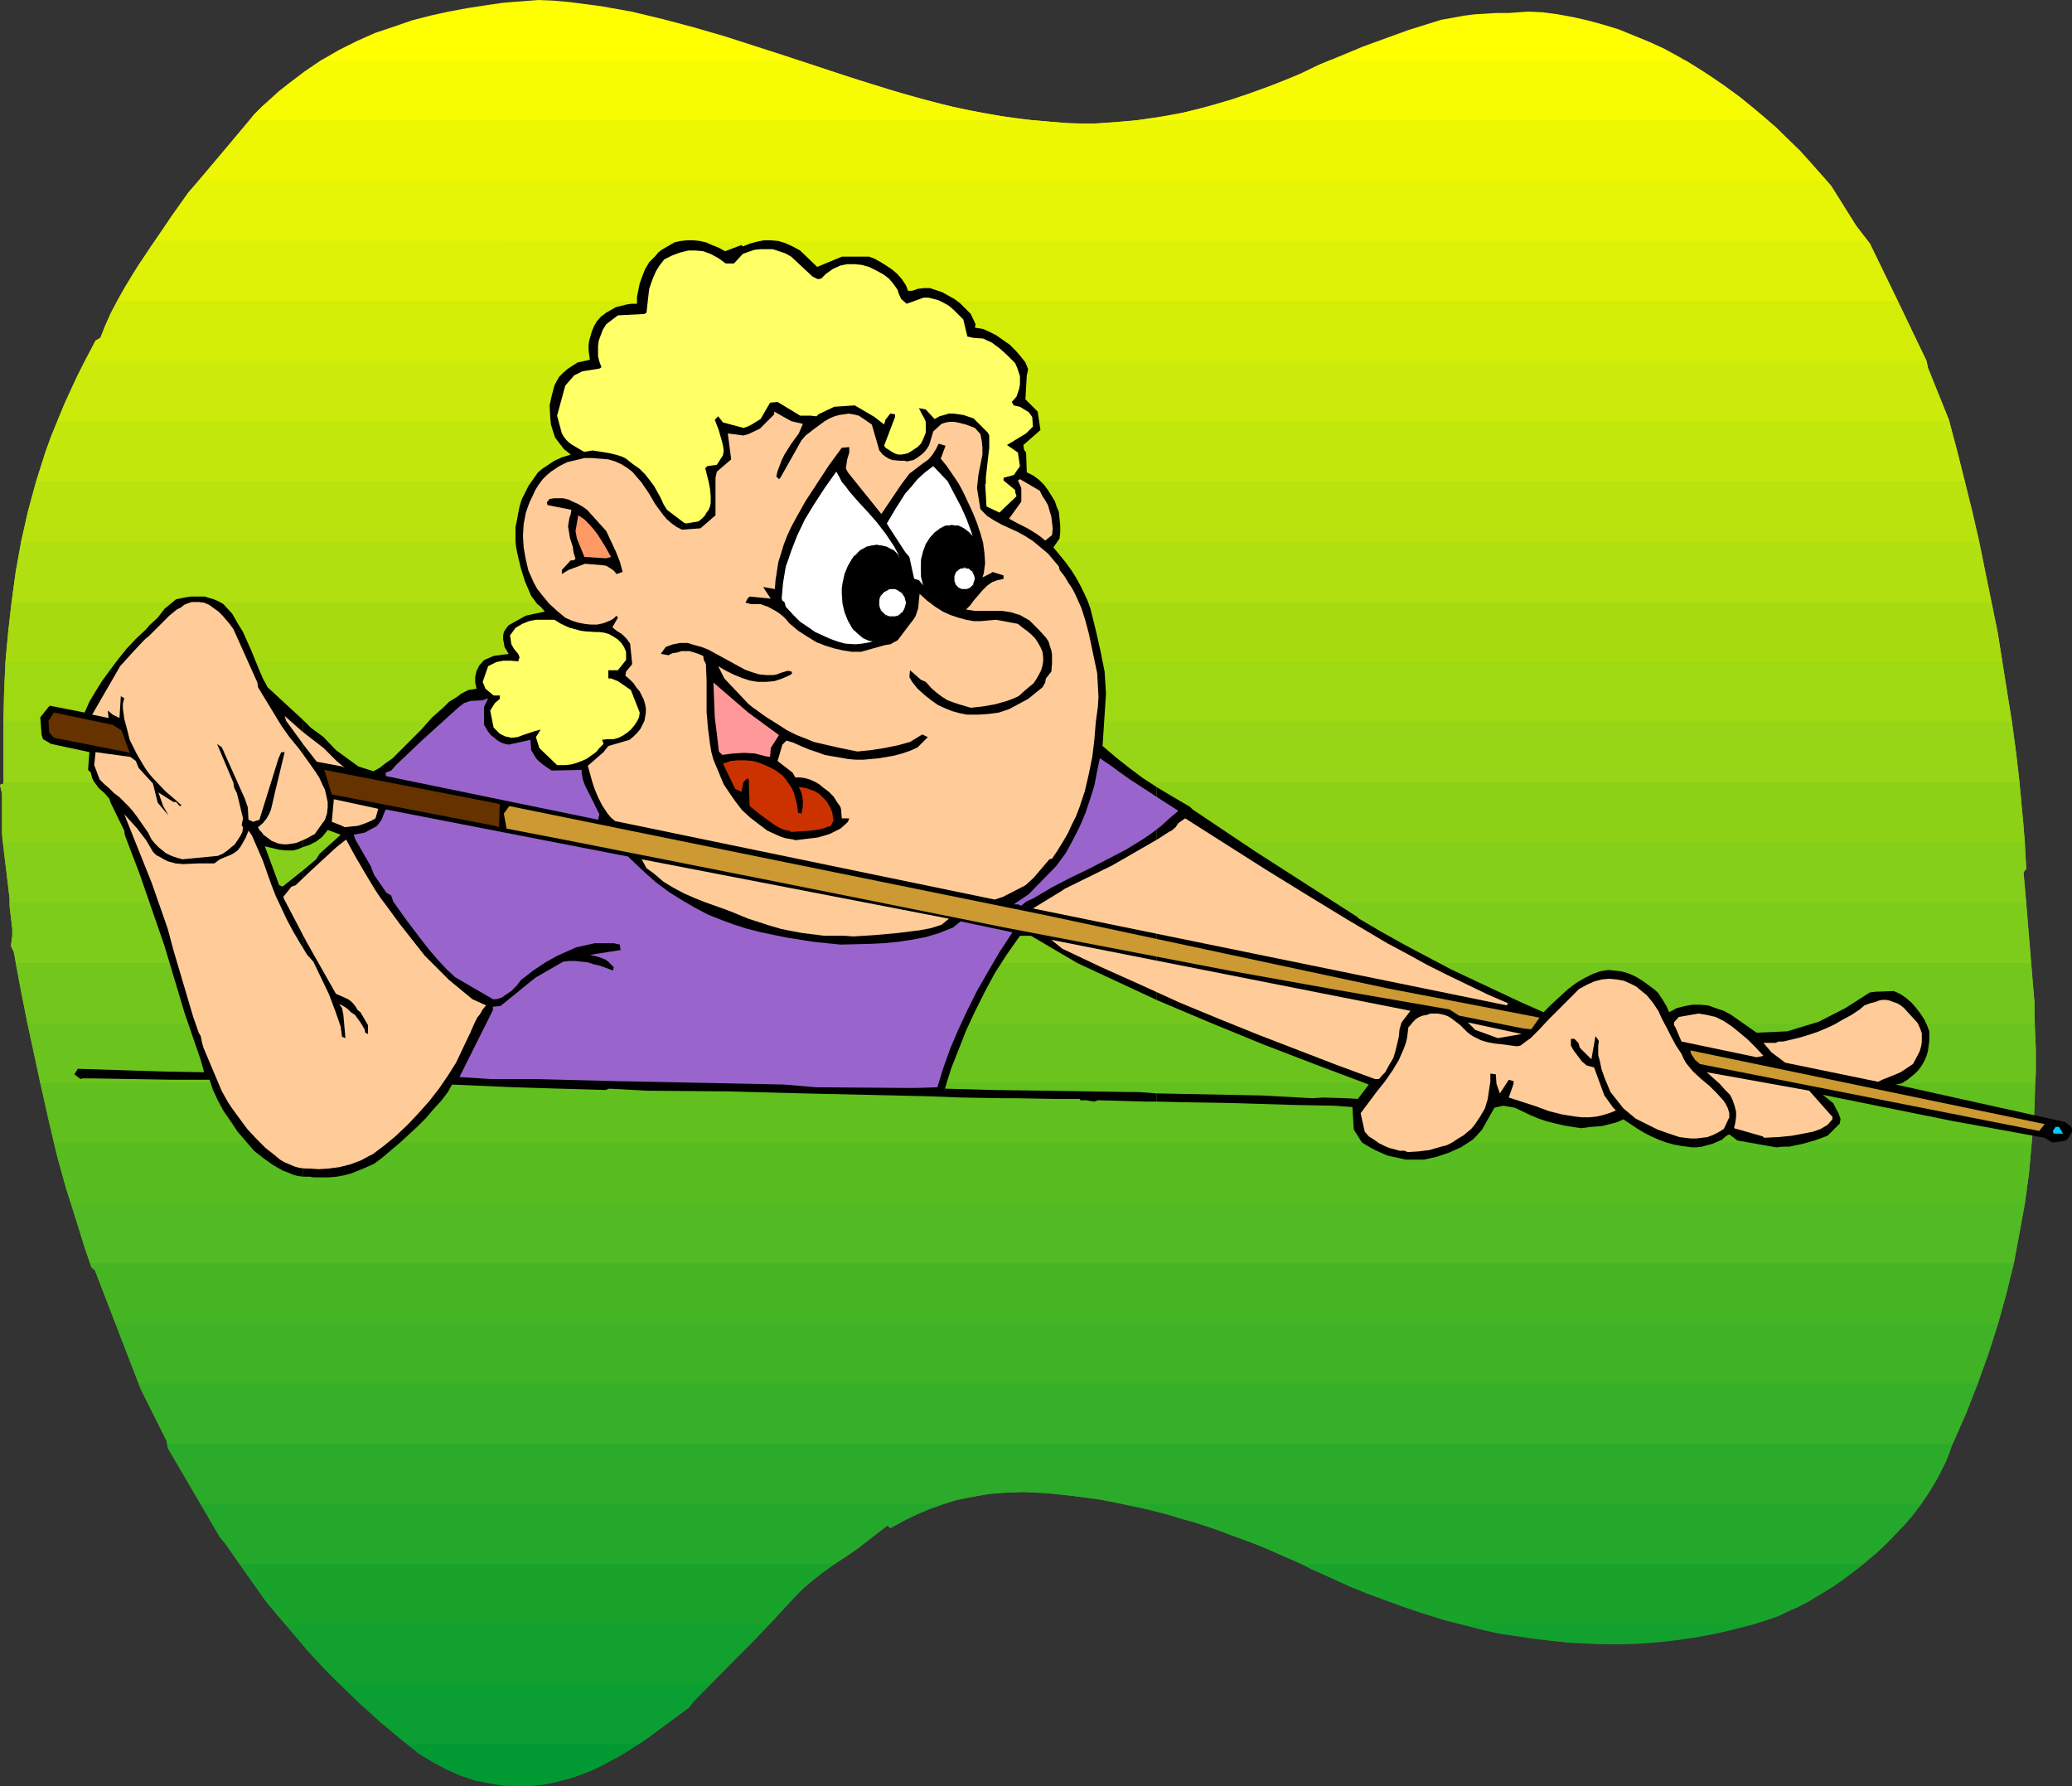 <?xml version="1.0" encoding="UTF-8" standalone="no"?>
<svg
   version="1.0"
   width="129.766mm"
   height="111.868mm"
   id="svg77"
   sodipodi:docname="Billiards 13.wmf"
   xmlns:inkscape="http://www.inkscape.org/namespaces/inkscape"
   xmlns:sodipodi="http://sodipodi.sourceforge.net/DTD/sodipodi-0.dtd"
   xmlns="http://www.w3.org/2000/svg"
   xmlns:svg="http://www.w3.org/2000/svg">
  <rect width="100%" height="100%" fill="#333333" stroke="none"/>
  <sodipodi:namedview
     id="namedview77"
     pagecolor="#ffffff"
     bordercolor="#000000"
     borderopacity="0.25"
     inkscape:showpageshadow="2"
     inkscape:pageopacity="0.0"
     inkscape:pagecheckerboard="0"
     inkscape:deskcolor="#d1d1d1"
     inkscape:document-units="mm" />
  <defs
     id="defs1">
    <pattern
       id="WMFhbasepattern"
       patternUnits="userSpaceOnUse"
       width="6"
       height="6"
       x="0"
       y="0" />
  </defs>
  <path
     style="fill:#ffff00;fill-opacity:1;fill-rule:evenodd;stroke:none"
     d="m 59.146,28.435 0.97,-1.292 1.939,-1.939 1.939,-1.777 1.939,-1.777 2.101,-1.616 4.04,-3.07 4.04,-2.747 4.202,-2.423 4.202,-2.1 4.363,-1.939 4.363,-1.454 4.202,-1.454 4.363,-1.131 4.363,-0.969 4.363,-0.808 4.202,-0.646 4.363,-0.646 4.202,-0.323 L 127.502,0 l 3.717,0.162 3.555,0.323 3.717,0.485 3.717,0.485 7.272,1.292 7.434,1.777 7.272,1.939 7.272,2.1 14.544,4.685 7.272,2.423 7.272,2.423 7.272,2.262 7.272,2.262 7.272,1.939 7.272,1.616 7.272,1.292 3.717,0.646 3.717,0.323 z"
     id="path1" />
  <path
     style="fill:#ffff00;fill-opacity:1;fill-rule:evenodd;stroke:none"
     d="m 269.225,28.435 5.494,-0.808 5.333,-0.969 5.333,-1.292 5.494,-1.616 5.333,-1.777 5.333,-1.939 5.333,-2.1 5.333,-2.585 10.504,-4.362 5.333,-1.939 5.333,-1.939 5.171,-1.616 2.586,-0.808 2.747,-0.485 2.586,-0.485 2.586,-0.323 2.586,-0.162 2.586,-0.162 h 2.909 l 4.525,-0.323 3.555,0.162 3.555,0.485 3.555,0.646 3.555,0.808 3.555,0.969 3.717,1.131 3.555,1.454 3.555,1.454 3.555,1.616 3.555,1.939 3.555,2.1 3.555,2.262 3.555,2.423 3.555,2.585 3.394,2.747 3.394,2.908 z"
     id="path2" />
  <path
     style="fill:#f7fc02;fill-opacity:1;fill-rule:evenodd;stroke:none"
     d="m 47.187,42.652 12.928,-15.51 1.939,-1.939 2.101,-1.777 1.939,-1.777 1.939,-1.616 4.04,-3.07 4.04,-2.747 H 188.749 l 14.867,4.847 7.272,2.262 7.434,2.1 7.434,1.939 7.272,1.454 3.717,0.646 3.717,0.485 3.717,0.485 3.717,0.323 4.04,0.323 4.04,0.162 h 4.04 l 4.04,-0.323 4.04,-0.323 4.04,-0.485 4.04,-0.646 4.04,-0.808 3.878,-0.969 4.04,-1.131 4.04,-1.131 4.04,-1.454 4.04,-1.454 4.04,-1.616 3.878,-1.616 4.04,-1.939 2.747,-1.131 h 83.87 l 4.363,2.747 4.363,2.908 4.202,3.07 4.363,3.554 4.202,3.554 4.04,4.039 4.04,4.201 3.878,4.362 z"
     id="path3" />
  <path
     style="fill:#edf702;fill-opacity:1;fill-rule:evenodd;stroke:none"
     d="M 36.683,57.032 38.622,54.123 40.562,51.215 44.602,45.561 59.146,28.435 H 244.339 l 3.555,0.323 5.333,0.485 h 5.333 l 5.333,-0.323 5.333,-0.485 h 149.157 l 3.878,3.554 3.878,3.716 3.555,4.039 3.717,4.201 5.979,9.532 2.747,3.554 z"
     id="path4" />
  <path
     style="fill:#e6f505;fill-opacity:1;fill-rule:evenodd;stroke:none"
     d="m 27.795,71.249 1.778,-3.231 1.939,-3.231 4.202,-6.462 4.363,-6.301 4.525,-6.462 2.586,-2.908 H 432.28 l 1.131,1.292 5.979,9.532 3.232,4.201 6.626,13.571 z"
     id="path5" />
  <path
     style="fill:#def207;fill-opacity:1;fill-rule:evenodd;stroke:none"
     d="m 20.038,85.466 2.586,-4.847 1.131,-0.646 1.131,-2.908 1.293,-2.908 1.454,-2.747 1.616,-2.908 1.778,-2.908 1.778,-2.908 3.878,-5.655 H 442.137 l 0.485,0.646 13.413,27.789 v 0 z"
     id="path6" />
  <path
     style="fill:#d3ed07;fill-opacity:1;fill-rule:evenodd;stroke:none"
     d="m 13.574,99.684 1.939,-4.685 2.262,-4.847 2.424,-4.685 2.424,-4.847 1.131,-0.646 0.97,-2.262 0.97,-2.1 0.97,-2.262 1.131,-2.1 H 449.247 l 6.787,14.217 0.323,1.616 5.01,12.44 v 0.162 0 z"
     id="path7" />
  <path
     style="fill:#cceb0b;fill-opacity:1;fill-rule:evenodd;stroke:none"
     d="m 20.038,85.466 -1.778,3.554 -1.616,3.554 -1.616,3.554 -1.454,3.554 -1.454,3.554 -1.293,3.554 -2.262,7.109 H 465.084 l -3.717,-14.379 -5.01,-12.44 -0.323,-1.616 z"
     id="path8" />
  <path
     style="fill:#c2e80d;fill-opacity:1;fill-rule:evenodd;stroke:none"
     d="m 13.574,99.684 -1.454,3.554 -1.293,3.554 -2.262,7.109 -1.939,7.109 -1.616,7.27 H 468.478 l -3.394,-14.217 -1.778,-7.27 -1.939,-7.109 z"
     id="path9" />
  <path
     style="fill:#bae30d;fill-opacity:1;fill-rule:evenodd;stroke:none"
     d="m 8.565,113.901 -1.939,7.109 -1.616,7.109 -1.293,7.27 -0.97,7.109 H 471.387 l -1.454,-7.109 -1.454,-7.27 -1.616,-7.109 -1.778,-7.109 z"
     id="path10" />
  <path
     style="fill:#b0e00f;fill-opacity:1;fill-rule:evenodd;stroke:none"
     d="m 5.01,128.281 -1.293,7.109 -0.97,7.109 -0.808,7.109 -0.646,7.109 H 473.972 l -1.131,-7.109 -1.454,-7.109 -1.454,-7.109 -1.454,-7.109 z"
     id="path11" />
  <path
     style="fill:#a8db0f;fill-opacity:1;fill-rule:evenodd;stroke:none"
     d="m 2.747,142.498 -0.808,7.109 -0.646,7.109 -0.323,7.109 -0.162,6.947 H 476.235 l -1.131,-6.947 -1.131,-7.109 -1.131,-7.109 -1.454,-7.109 z"
     id="path12" />
  <path
     style="fill:#9ed912;fill-opacity:1;fill-rule:evenodd;stroke:none"
     d="m 1.293,156.716 -0.323,7.109 -0.162,7.109 v 7.109 7.109 H 478.012 l -0.808,-7.109 -0.97,-7.109 -1.131,-7.109 -1.131,-7.109 z"
     id="path13" />
  <path
     style="fill:#96d617;fill-opacity:1;fill-rule:evenodd;stroke:none"
     d="m 0.646,199.368 -0.162,-1.939 v -9.532 L 0,185.797 0.808,185.474 v -7.27 -7.432 H 476.235 l 0.97,7.27 0.808,6.947 0.646,7.27 0.646,7.109 z"
     id="path14" />
  <path
     style="fill:#8cd114;fill-opacity:1;fill-rule:evenodd;stroke:none"
     d="m 2.262,213.585 v -0.969 L 0.485,197.429 v -9.532 L 0,185.797 0.808,185.474 v -0.323 H 478.012 l 0.97,10.178 0.646,10.34 -0.646,0.808 0.646,7.109 z"
     id="path15" />
  <path
     style="fill:#85cf1a;fill-opacity:1;fill-rule:evenodd;stroke:none"
     d="m 3.717,227.965 -0.162,-1.292 -0.323,-1.454 -0.646,-1.292 0.323,-2.423 v -1.616 l -0.646,-5.493 v -1.777 L 0.646,199.368 H 479.305 l 0.323,6.301 -0.646,0.808 1.778,21.488 z"
     id="path16" />
  <path
     style="fill:#7dcc1c;fill-opacity:1;fill-rule:evenodd;stroke:none"
     d="m 6.464,242.182 -3.232,-16.964 -0.646,-1.292 0.323,-2.423 v -1.616 l -0.646,-5.493 v -0.808 H 479.628 l 1.939,23.75 v 2.747 2.1 z"
     id="path17" />
  <path
     style="fill:#73c71c;fill-opacity:1;fill-rule:evenodd;stroke:none"
     d="m 481.729,256.399 0.162,-1.777 v -1.939 -4.362 l -0.323,-8.24 v -2.747 l -0.808,-9.371 H 3.717 l 1.293,6.947 1.454,7.109 3.07,14.379 z"
     id="path18" />
  <path
     style="fill:#6bc41e;fill-opacity:1;fill-rule:evenodd;stroke:none"
     d="m 480.921,270.455 0.646,-8.886 0.323,-8.886 v -4.362 l -0.323,-6.139 H 6.464 l 3.07,14.056 3.232,14.217 z"
     id="path19" />
  <path
     style="fill:#61bf1e;fill-opacity:1;fill-rule:evenodd;stroke:none"
     d="m 479.305,284.834 0.97,-7.109 0.646,-7.109 0.646,-7.109 0.162,-7.109 H 9.534 l 1.939,8.724 2.101,8.724 2.101,7.593 1.131,3.393 z"
     id="path20" />
  <path
     style="fill:#57bd21;fill-opacity:1;fill-rule:evenodd;stroke:none"
     d="m 476.719,299.052 1.293,-7.109 1.293,-7.109 0.97,-7.109 0.646,-7.27 H 12.766 l 0.808,3.393 2.101,7.593 4.525,14.379 1.131,3.231 z"
     id="path21" />
  <path
     style="fill:#51ba24;fill-opacity:1;fill-rule:evenodd;stroke:none"
     d="m 473.003,313.269 1.939,-7.109 1.616,-7.109 1.454,-7.109 1.293,-7.109 H 16.806 l 3.394,10.986 1.454,4.201 0.808,0.646 4.848,12.602 z"
     id="path22" />
  <path
     style="fill:#45b524;fill-opacity:1;fill-rule:evenodd;stroke:none"
     d="m 468.155,327.487 2.424,-7.109 2.262,-7.109 2.101,-7.109 1.778,-7.109 H 21.331 l 0.323,0.969 0.808,0.646 10.342,26.819 z"
     id="path23" />
  <path
     style="fill:#3fb226;fill-opacity:1;fill-rule:evenodd;stroke:none"
     d="m 462.175,341.866 3.232,-7.27 2.747,-7.109 2.586,-7.109 2.262,-7.109 H 27.31 l 5.979,15.51 6.141,12.279 0.162,0.808 z"
     id="path24" />
  <path
     style="fill:#36b029;fill-opacity:1;fill-rule:evenodd;stroke:none"
     d="m 468.155,327.487 -2.909,7.27 -3.232,7.432 -1.293,3.554 -1.778,3.554 -1.939,3.393 -2.262,3.393 H 265.993 l -5.818,-1.131 -5.979,-0.808 -5.979,-0.646 -5.979,-0.323 -5.01,0.162 -2.262,0.162 -2.424,0.323 -2.262,0.485 -2.424,0.323 -2.262,0.646 -2.262,0.808 H 47.51 l -7.757,-13.248 -0.323,-1.777 -6.141,-12.279 -0.485,-1.292 z"
     id="path25" />
  <path
     style="fill:#2bab29;fill-opacity:1;fill-rule:evenodd;stroke:none"
     d="m 462.175,341.866 -0.162,0.323 -0.646,1.939 -0.808,1.939 -0.97,1.939 -0.97,1.939 -2.262,3.716 -2.586,3.554 -2.909,3.554 -3.07,3.393 -3.394,3.07 -3.394,3.07 H 308.171 l -0.646,-0.323 -8.08,-3.554 -4.202,-1.616 -4.04,-1.454 -4.04,-1.616 -4.202,-1.292 -4.04,-1.131 -4.04,-1.292 -4.04,-0.969 -4.202,-0.808 -4.04,-0.969 -4.04,-0.646 -4.202,-0.485 -4.04,-0.485 -4.04,-0.323 -4.04,-0.162 -4.04,0.162 -4.04,0.323 -3.878,0.646 -3.878,0.808 -3.878,1.131 -4.04,1.454 -3.878,1.939 -3.878,2.1 -0.646,-0.646 -7.11,5.493 -2.747,1.939 -2.747,1.777 H 56.722 l -3.232,-4.685 -1.454,-1.777 -12.282,-21.003 -0.162,-0.969 z"
     id="path26" />
  <path
     style="fill:#23a82b;fill-opacity:1;fill-rule:evenodd;stroke:none"
     d="m 414.988,384.518 2.424,-0.808 2.747,-0.969 2.586,-1.131 2.747,-1.131 2.747,-1.454 2.586,-1.616 2.747,-1.616 2.586,-1.777 2.586,-1.939 2.586,-2.1 2.586,-2.1 2.262,-2.1 2.262,-2.423 2.262,-2.262 2.101,-2.423 1.939,-2.585 H 265.993 l 5.171,1.131 5.171,1.292 5.171,1.454 5.333,1.777 5.171,1.777 5.171,1.939 5.171,2.262 5.171,2.262 2.909,1.454 4.363,1.939 4.525,2.1 4.363,1.777 4.525,1.616 4.363,1.616 4.525,1.454 4.363,1.454 4.525,1.131 z"
     id="path27" />
  <path
     style="fill:#23a82b;fill-opacity:1;fill-rule:evenodd;stroke:none"
     d="m 223.331,356.083 -3.232,1.131 -3.07,1.292 -3.07,1.454 -3.232,1.777 -0.646,-0.646 -7.11,5.493 -4.363,2.908 -4.202,2.908 -2.101,1.777 -2.101,1.777 -2.101,2.1 -2.101,2.262 -3.878,4.201 H 67.549 l -4.525,-5.332 -9.534,-13.571 -1.454,-1.777 -4.525,-7.755 z"
     id="path28" />
  <path
     style="fill:#19a32b;fill-opacity:1;fill-rule:evenodd;stroke:none"
     d="m 441.006,370.301 -3.232,2.423 -3.394,2.423 -3.232,2.1 -3.394,1.939 -3.555,1.777 -3.232,1.616 -3.394,1.131 -3.232,0.969 -6.626,1.616 -6.464,1.292 -6.464,0.808 -6.626,0.646 -6.464,0.162 -6.464,-0.162 -6.464,-0.485 -6.464,-0.808 -6.626,-0.969 -6.464,-1.454 -6.464,-1.616 -6.464,-1.939 -6.464,-2.262 -6.464,-2.423 -6.464,-2.747 -6.464,-2.908 -2.262,-1.131 z"
     id="path29" />
  <path
     style="fill:#19a32b;fill-opacity:1;fill-rule:evenodd;stroke:none"
     d="m 197.475,370.301 -2.909,2.1 -2.909,2.262 -1.454,1.131 -1.454,1.454 -1.293,1.454 -1.454,1.616 -7.757,8.24 -10.181,10.178 H 80.477 l -3.878,-3.877 -3.717,-4.039 -9.858,-11.632 -6.302,-8.886 z"
     id="path30" />
  <path
     style="fill:#12a12e;fill-opacity:1;fill-rule:evenodd;stroke:none"
     d="m 414.988,384.518 -0.646,0.162 -4.363,1.131 -4.202,0.969 -4.363,0.808 -4.363,0.646 -4.202,0.485 -4.363,0.323 -4.202,0.162 h -4.202 l -4.363,-0.162 -4.202,-0.162 -4.363,-0.485 -4.202,-0.485 -4.202,-0.646 -4.363,-0.646 -4.202,-0.969 -4.202,-1.131 z"
     id="path31" />
  <path
     style="fill:#12a12e;fill-opacity:1;fill-rule:evenodd;stroke:none"
     d="m 182.123,384.518 -3.878,4.039 -14.059,14.217 -1.131,1.454 -9.858,7.27 -1.131,0.808 -1.131,0.646 H 96.637 l -6.302,-5.008 -5.979,-5.493 -5.818,-5.655 -5.656,-5.978 -5.333,-6.301 z"
     id="path32" />
  <path
     style="fill:#0a9e33;fill-opacity:1;fill-rule:evenodd;stroke:none"
     d="m 168.064,398.736 -3.878,4.039 -1.131,1.454 -9.858,7.27 -3.394,2.262 -3.394,2.1 -3.394,1.777 -3.394,1.616 -3.394,1.292 -3.394,0.969 -3.394,0.808 -3.232,0.323 -3.394,0.162 -3.394,-0.162 -3.394,-0.485 -3.394,-0.646 -3.394,-1.131 -3.394,-1.454 -3.394,-1.777 -3.394,-2.1 -4.848,-3.877 -4.686,-4.039 -4.525,-4.039 -4.525,-4.362 z"
     id="path33" />
  <path
     style="fill:#009932;fill-opacity:1;fill-rule:evenodd;stroke:none"
     d="m 150.934,412.953 -3.232,2.1 -3.232,1.777 -3.232,1.777 -3.232,1.292 -3.232,1.131 -3.232,0.808 -3.232,0.646 -3.232,0.323 h -3.394 l -3.07,-0.162 -3.394,-0.646 -3.07,-0.646 -3.394,-1.131 -3.232,-1.454 -3.07,-1.777 -3.394,-1.939 -1.131,-0.969 -1.293,-1.131 z"
     id="path34" />
  <path
     style="fill:#000000;fill-opacity:1;fill-rule:evenodd;stroke:none"
     d="m 273.75,258.823 v 1.939 l 7.272,0.162 9.696,0.162 16.16,0.485 8.888,0.162 4.363,0.323 0.323,5.332 1.939,3.07 1.616,0.969 1.454,0.808 1.454,0.646 1.454,0.646 1.454,0.323 1.454,0.323 1.454,0.323 h 1.454 1.454 1.454 l 1.454,-0.323 1.454,-0.323 1.454,-0.485 1.454,-0.485 1.454,-0.646 1.454,-0.646 2.747,-1.777 0.97,-0.969 1.293,-1.454 2.909,-5.17 2.101,-0.485 2.747,0.485 3.717,1.777 1.939,0.808 1.939,0.646 1.939,0.485 2.101,0.485 1.939,0.323 2.101,0.323 2.424,-0.323 2.424,-0.162 1.293,-0.323 1.293,-0.323 1.131,-0.323 1.454,-0.646 3.394,2.262 1.616,0.969 1.616,0.808 1.778,0.808 1.778,0.646 1.778,0.485 1.778,0.323 1.293,0.162 1.131,0.162 h 1.131 l 1.293,-0.162 1.131,-0.323 1.293,-0.323 2.262,-0.969 1.131,-0.969 0.646,-0.323 1.939,1.454 9.211,1.616 1.616,-0.162 h 1.454 l 3.07,-0.646 2.909,-0.808 3.07,-1.131 2.909,-2.908 0.162,-1.131 -0.485,-1.292 -1.293,-2.423 -2.424,-1.939 30.381,6.139 22.139,4.039 1.778,1.131 2.586,-0.323 0.97,-0.323 1.131,-1.939 v -0.808 l -0.323,-0.485 -1.293,-0.969 -1.454,-0.323 -38.622,-8.563 1.454,-0.323 1.293,-0.808 1.778,-1.454 0.808,-0.808 0.808,-1.131 0.646,-1.131 0.485,-1.131 0.323,-1.131 0.162,-1.131 0.162,-1.292 v -1.131 -1.131 l -0.485,-1.292 -0.646,-1.454 -0.97,-1.454 -0.97,-1.292 -1.131,-1.292 -1.293,-1.131 -1.454,-0.969 -1.454,-0.646 -4.363,0.162 -1.293,0.162 -5.818,3.716 -6.302,3.231 -7.434,2.262 -7.272,0.323 -5.979,-4.201 -1.778,-0.969 -1.939,-0.646 -1.778,-0.646 -1.939,-0.162 h -1.778 l -1.778,0.323 -1.939,0.485 -1.778,0.969 -0.646,-1.454 -0.97,-1.616 -0.97,-1.454 -0.646,-0.646 -0.646,-0.485 -1.293,-0.969 -1.131,-0.808 -1.293,-0.808 -1.293,-0.646 -1.293,-0.485 -1.293,-0.323 -1.454,-0.162 -1.454,-0.162 -1.939,0.323 -1.778,0.646 -1.939,0.969 -1.939,1.131 -1.939,1.454 -1.939,1.777 -1.939,1.777 -1.939,1.939 -5.494,-2.423 -5.494,-2.585 -5.494,-2.585 -5.494,-2.585 -5.494,-2.908 -5.494,-2.908 -5.494,-3.07 -5.494,-3.231 v -0.162 l -24.402,-15.672 -14.706,-9.855 -0.646,-0.646 -3.878,-2.262 -4.04,-2.423 v 50.407 l 12.605,5.332 12.605,5.17 12.605,4.847 12.443,4.685 -2.586,3.393 -2.747,-0.162 -5.494,-0.162 -2.586,0.162 -11.958,-0.646 z"
     id="path35" />
  <path
     style="fill:#000000;fill-opacity:1;fill-rule:evenodd;stroke:none"
     d="m 273.75,236.689 v -50.407 l -3.232,-2.1 -3.232,-2.423 -3.07,-2.423 -3.232,-2.747 0.808,-12.44 -0.162,-2.585 -0.162,-2.585 -0.97,-4.847 -1.131,-5.008 -1.293,-5.17 -0.646,-1.777 -0.808,-1.777 -0.97,-1.939 -0.97,-1.777 -1.131,-1.777 -1.293,-1.777 -2.909,-3.554 1.454,-2.1 0.162,-1.454 v -1.616 l -0.323,-3.231 -0.485,-1.131 -0.485,-1.454 -0.808,-1.292 -0.808,-1.292 -0.97,-1.292 -1.131,-1.131 -1.293,-0.969 -1.616,-0.808 -0.162,-4.685 -0.485,-0.646 -0.162,-1.131 4.04,-3.554 -0.646,-4.362 -2.909,-2.908 0.323,-5.655 0.323,-1.454 -0.323,-0.808 -0.323,-0.808 -1.131,-1.454 -1.131,-1.292 -1.454,-1.454 -1.616,-1.131 -1.616,-1.131 -1.616,-0.808 -1.454,-0.646 -1.939,-0.323 0.162,-0.808 -1.131,-2.423 -2.586,-2.585 -1.293,-0.969 -1.454,-0.808 -1.454,-0.808 -1.454,-0.485 -1.454,-0.485 h -1.293 l -1.454,0.162 -1.454,0.485 h -0.97 l -0.485,-1.292 -0.97,-1.454 -0.97,-1.131 -1.293,-1.131 -1.454,-0.969 -1.293,-0.808 -1.454,-0.808 -1.293,-0.485 h -6.464 l -5.818,2.423 -4.04,-3.877 -1.778,-0.969 -1.778,-0.808 -1.616,-0.485 -1.778,-0.162 h -1.616 l -1.616,0.323 -1.778,0.485 -1.616,0.646 -0.323,-0.323 -3.878,1.454 -1.454,-0.808 -1.616,-0.646 -1.454,-0.646 -1.454,-0.323 -1.454,-0.162 h -1.616 l -1.454,0.162 -1.454,0.323 -3.07,1.777 -0.808,0.646 -0.646,0.808 -1.454,1.454 -0.97,1.616 -0.646,1.616 -0.646,1.777 -0.323,1.616 -0.323,1.616 v 1.616 h -1.293 l -1.131,0.162 -1.293,0.323 -1.293,0.323 -1.131,0.646 -1.131,0.646 -1.293,0.969 -0.97,1.131 -0.646,1.131 -0.485,1.131 -0.323,1.131 -0.323,1.131 -0.162,1.131 v 0.969 l 0.162,1.292 0.162,1.131 -2.909,0.646 -2.262,1.454 -1.131,0.969 -0.97,0.969 -0.646,1.131 -0.485,0.969 -0.646,2.423 -0.485,2.262 0.162,3.07 0.162,1.454 0.485,1.616 0.485,1.454 0.97,1.292 1.131,1.454 0.808,0.646 0.808,0.646 -2.101,0.646 -1.778,0.808 -0.97,0.646 -0.97,0.646 -0.97,0.646 -0.97,0.808 -2.262,3.231 -0.808,1.616 -0.808,1.616 -0.485,1.616 -0.323,1.616 -0.323,1.777 -0.323,1.454 v 1.616 1.777 l 0.162,1.454 0.323,1.616 0.808,3.393 0.97,3.07 1.454,3.393 1.454,1.939 0.808,0.646 0.97,1.131 -4.525,0.969 -4.04,2.262 -0.646,0.808 -0.485,0.808 -0.162,0.808 v 0.969 l 0.162,0.808 0.162,0.969 0.485,0.808 0.485,0.808 -3.555,0.485 -2.262,0.969 -1.131,1.292 -0.646,1.292 -0.323,1.454 v 1.292 l 0.323,1.454 -1.939,0.323 -1.616,0.808 -1.293,0.969 -1.616,0.969 -1.293,1.292 -2.747,2.423 -2.586,2.908 -2.747,2.747 -2.747,2.747 -1.293,1.292 -1.616,1.131 -1.454,1.131 -1.454,0.808 -3.555,-1.131 -5.333,-3.877 -2.909,-3.07 -3.07,-2.262 -1.454,-1.454 -0.323,-0.323 v 30.051 l 1.454,-0.485 1.616,-0.808 1.454,-1.131 0.646,-0.808 0.646,-0.808 3.07,1.131 -5.01,4.524 -0.808,1.292 -3.07,2.585 v 72.542 h 1.616 l 0.808,0.162 h 3.555 l 1.939,-0.162 1.778,-0.323 1.778,-0.485 1.616,-0.646 1.939,-0.808 1.778,-0.808 1.939,-1.454 4.202,-3.554 4.202,-3.877 1.939,-1.939 1.778,-2.1 1.778,-1.939 1.616,-2.1 0.97,-1.777 14.706,0.646 21.654,0.646 0.808,-0.323 9.05,0.485 19.069,0.162 18.099,0.485 28.442,0.646 8.888,0.323 9.534,0.162 h 2.747 l 9.373,0.162 h 6.302 v 0.323 h 1.454 l 1.939,0.323 0.808,-0.323 11.797,0.323 h 2.101 v -1.939 l -4.202,-0.323 h -1.778 l -20.523,-0.323 -12.282,-0.162 -11.312,-0.323 1.454,-4.685 1.778,-4.524 1.778,-4.524 2.101,-4.524 2.262,-4.524 2.424,-4.524 2.909,-4.524 3.07,-4.362 h 2.586 l 10.989,6.462 9.373,4.362 z"
     id="path36" />
  <path
     style="fill:#000000;fill-opacity:1;fill-rule:evenodd;stroke:none"
     d="m 71.75,200.499 v -30.051 l -8.403,-7.755 -1.131,-2.1 -0.97,-2.262 -1.778,-4.362 -1.939,-4.362 -1.293,-2.1 -1.293,-2.262 -2.101,-2.262 -1.131,-0.646 -1.131,-0.485 -1.131,-0.323 -0.97,-0.323 h -1.131 -0.97 -1.131 l -1.131,0.162 -2.424,0.485 -2.747,2.262 -1.616,2.1 -1.939,1.777 -0.808,0.969 -2.424,2.262 -2.262,2.423 -1.939,2.423 -1.939,2.585 -1.778,2.423 -1.616,2.585 -1.454,2.423 -1.131,2.585 -8.242,-1.616 -0.323,0.323 -1.939,2.423 0.323,4.201 0.323,0.969 1.939,1.131 9.05,1.939 -0.323,4.201 0.646,0.646 0.323,1.292 0.323,0.646 0.323,0.485 0.97,1.292 1.293,1.131 1.131,1.292 0.323,0.969 3.232,6.624 0.162,1.131 3.394,8.886 5.979,17.287 4.686,15.672 3.878,11.309 0.808,2.908 -9.373,-0.162 -10.181,-0.323 -10.342,-0.323 -0.808,1.292 1.454,1.131 0.485,-0.162 h 1.939 l 9.858,0.162 9.534,0.162 h 8.726 l 0.808,2.423 1.131,2.423 1.293,2.423 1.778,2.585 1.616,2.423 1.939,2.262 1.939,2.262 2.262,1.777 2.262,1.616 2.262,1.292 1.293,0.485 1.131,0.485 1.131,0.323 1.293,0.162 v -72.542 l -4.848,3.877 -0.808,-0.323 -3.394,-9.209 3.394,0.808 1.616,0.162 h 1.778 l 1.131,-0.323 z"
     id="path37" />
  <path
     style="fill:#ffcc99;fill-opacity:1;fill-rule:evenodd;stroke:none"
     d="m 72.074,276.595 -1.293,-0.162 -1.131,-0.323 -1.131,-0.485 -1.131,-0.485 -1.131,-0.646 -1.131,-0.969 -2.262,-1.777 -2.262,-2.262 -2.101,-2.262 -1.778,-2.423 -1.778,-2.423 -0.97,-1.454 -0.808,-1.454 -0.646,-1.131 -4.363,-10.34 -0.323,-1.131 -0.323,-1.616 -0.485,-0.808 -0.323,-0.969 -0.97,-2.747 -4.686,-15.833 -1.293,-4.847 -0.485,-1.454 -3.394,-9.694 -6.464,-16.156 3.07,3.393 2.101,2.747 1.616,2.747 0.808,0.808 0.97,0.485 0.808,0.485 0.97,0.485 1.778,0.485 1.778,0.162 3.717,-0.162 h 1.778 1.939 l 1.293,-0.969 2.747,-1.131 0.808,-0.485 0.646,-0.485 0.646,-0.808 0.485,-0.808 0.808,-1.454 0.646,-1.616 0.808,1.131 2.586,5.978 1.939,5.493 1.131,2.908 1.293,2.747 1.293,2.747 1.454,2.747 1.616,2.747 1.778,2.908 1.454,1.616 1.939,4.039 1.778,3.716 1.454,3.877 1.293,3.716 0.323,2.423 0.808,0.323 -0.485,-5.493 -0.323,-1.616 -0.646,-0.969 0.97,0.485 0.97,0.646 0.808,0.808 0.97,0.646 1.293,1.777 0.485,0.808 0.485,0.808 0.162,0.808 0.646,0.323 v -2.1 l -1.778,-3.07 -0.646,-0.485 -0.485,-0.808 -0.485,-0.646 -0.646,-0.646 -0.646,-0.485 -1.454,-0.646 -1.454,-0.646 -6.949,-12.279 -5.333,-10.178 -0.162,-0.485 1.939,-2.423 0.97,-0.323 3.555,-3.393 6.141,-5.655 2.262,-1.777 2.101,3.877 2.262,3.877 2.424,4.039 1.293,1.939 1.454,1.939 3.07,4.201 5.979,7.593 5.818,5.816 5.494,4.524 3.232,1.454 -0.808,0.969 -0.646,1.131 -0.646,0.808 -0.485,0.969 -0.808,1.777 -0.323,0.808 -0.485,0.969 -1.454,3.07 -1.454,3.07 -1.939,3.07 -2.101,3.07 -2.262,2.908 -2.586,2.908 -2.586,2.747 -2.909,2.747 -2.747,2.262 -2.586,1.939 -1.293,0.646 -1.454,0.808 -1.293,0.485 -1.293,0.485 -2.586,0.646 -2.424,0.323 -2.424,0.162 -2.262,-0.162 z"
     id="path38" />
  <path
     style="fill:#ffcc99;fill-opacity:1;fill-rule:evenodd;stroke:none"
     d="m 332.411,272.394 h -1.131 l -1.131,-0.323 -1.293,-0.323 -1.131,-0.485 -1.293,-0.646 -1.131,-0.808 -1.293,-0.808 -0.97,-1.131 -0.97,-4.362 1.939,-2.585 1.939,-2.585 1.939,-2.423 1.778,-2.585 1.454,-2.423 1.131,-2.585 0.485,-1.292 0.323,-1.292 0.162,-1.292 0.162,-1.292 0.485,-0.485 0.485,-0.646 0.808,-0.808 0.808,-0.485 0.808,-0.323 0.97,-0.162 0.808,-0.323 h 0.808 0.97 l 0.808,0.162 0.808,0.162 0.808,0.323 0.808,0.485 2.101,1.616 0.808,0.808 0.808,0.808 0.808,0.646 0.808,0.485 1.616,0.808 1.616,0.485 1.778,0.323 1.616,0.162 3.555,0.485 0.808,-0.162 1.293,-0.969 1.131,-0.808 2.101,-2.1 2.101,-2.262 2.262,-2.262 5.01,-5.008 1.778,-0.969 1.778,-0.808 1.778,-0.485 1.778,-0.162 1.778,0.162 1.778,0.323 1.778,0.808 0.97,0.485 0.808,0.646 0.97,0.808 0.808,0.646 1.454,1.777 1.293,1.939 0.97,2.1 1.131,2.1 0.97,1.939 1.131,2.1 1.293,1.939 0.485,1.131 0.646,1.131 0.808,0.969 0.808,0.969 1.939,1.777 1.939,1.616 1.778,1.777 1.616,1.777 0.485,0.808 0.485,0.969 0.323,1.131 v 0.969 l -1.293,2.747 -1.293,0.808 -1.293,0.646 -1.293,0.485 -1.293,0.162 -1.293,0.162 h -1.293 l -1.454,-0.162 -1.293,-0.162 -2.424,-0.808 -2.747,-0.969 -2.586,-1.292 -2.586,-1.292 -2.909,-2.423 -3.07,-3.877 -0.808,-1.939 -0.485,-1.131 -0.808,-2.262 -0.485,-2.262 -0.323,-1.131 v -1.131 -1.131 l 0.162,-1.131 -0.808,-1.131 -0.97,5.493 -2.747,-2.747 -0.323,-1.131 -0.97,-0.969 h -0.808 v 1.616 l 0.646,1.131 1.939,2.585 1.131,0.969 1.778,0.485 2.424,6.624 2.101,2.908 0.646,0.646 -1.616,0.646 -1.616,0.485 -1.454,0.323 -1.616,0.162 h -1.616 l -1.616,-0.162 -3.07,-0.485 -3.232,-0.808 -3.07,-1.131 -6.464,-2.1 1.131,-3.231 v -0.646 l -1.131,-0.323 -2.101,3.231 -0.808,-2.262 -0.162,-2.262 -1.293,-0.162 v 1.939 l -0.323,2.1 -0.323,2.1 -0.646,2.1 -1.131,1.939 -0.646,0.969 -0.646,0.969 -0.808,0.969 -0.97,0.808 -0.97,0.808 -1.131,0.646 -1.454,0.969 -1.293,0.646 -1.293,0.323 -2.747,0.808 -2.586,0.323 -2.586,0.162 z"
     id="path39" />
  <path
     style="fill:#ffcc99;fill-opacity:1;fill-rule:evenodd;stroke:none"
     d="m 417.251,269.001 -6.787,-1.939 0.323,-1.454 0.162,-1.292 v -1.131 l -0.323,-1.292 -0.485,-1.454 -0.646,-1.292 -1.131,-1.131 -1.293,-1.454 -3.07,-2.747 24.24,4.362 5.01,5.655 0.485,0.485 v 0.646 l -1.131,1.292 -1.616,0.969 -1.778,0.646 -1.616,0.323 -3.394,0.646 -3.232,0.323 -3.394,0.162 z"
     id="path40" />
  <path
     style="fill:#00ccff;fill-opacity:1;fill-rule:evenodd;stroke:none"
     d="m 486.092,268.355 -0.162,-0.646 0.646,-0.969 h 0.808 l 0.97,1.616 z"
     id="path41" />
  <path
     style="fill:#cc9932;fill-opacity:1;fill-rule:evenodd;stroke:none"
     d="m 482.699,267.709 -80.315,-15.833 -1.131,-0.969 -0.97,-1.454 -0.162,-0.808 83.87,17.449 z"
     id="path42" />
  <path
     style="fill:#9965cc;fill-opacity:1;fill-rule:evenodd;stroke:none"
     d="m 214.928,257.53 -21.816,-0.162 -7.595,-0.646 -39.915,-0.808 -19.069,-0.485 h -10.504 l -7.272,-0.485 7.918,-15.833 v -0.808 l 1.778,-0.162 4.202,-3.393 2.747,-2.262 1.454,-1.131 6.464,-3.716 1.454,-0.162 h 1.454 l 1.454,0.162 1.454,0.162 1.454,0.485 1.454,0.323 3.07,1.131 0.162,-0.808 -0.646,-0.646 -0.646,-0.646 -0.646,-0.485 -0.808,-0.323 -1.454,-0.485 -1.454,-0.323 7.272,-1.131 -0.162,-1.292 -1.454,-0.323 h -1.616 -1.454 -1.454 l -1.454,0.323 -1.454,0.323 -1.454,0.323 -1.454,0.646 -2.909,1.292 -2.909,1.616 -2.909,1.939 -2.909,2.262 -0.97,1.292 -1.293,1.292 -1.454,0.969 -0.646,0.485 -0.808,0.323 -0.646,0.162 h -0.808 l -8.888,-5.17 -2.101,-1.939 -2.101,-2.262 -1.939,-2.262 -1.778,-2.262 -3.555,-4.685 -3.232,-4.524 -0.485,-1.454 -1.131,-0.646 -2.909,-4.201 -0.808,-2.1 -3.555,-6.139 -0.485,-1.292 2.586,-0.485 2.101,-1.131 0.646,-0.323 0.485,-0.485 0.808,-1.131 0.485,-1.292 0.485,-1.131 57.368,11.148 0.646,0.646 3.07,2.908 2.909,2.585 3.07,2.262 3.07,1.939 3.07,1.777 3.07,1.616 3.232,1.292 3.07,1.131 3.07,0.969 3.232,0.808 3.07,0.646 3.232,0.646 6.141,0.969 6.302,0.646 6.787,-0.162 3.394,-0.162 3.394,-0.323 3.232,-0.485 3.394,-0.646 3.232,-0.969 3.232,-1.292 1.778,-1.454 12.282,2.585 -3.07,4.685 -2.747,4.685 -2.586,4.524 -2.262,4.524 -2.101,4.524 -1.939,4.524 -1.616,4.524 -1.454,4.685 -4.686,0.162 z"
     id="path43" />
  <path
     style="fill:#ffcc99;fill-opacity:1;fill-rule:evenodd;stroke:none"
     d="m 444.561,256.076 -21.978,-4.524 -3.232,-2.423 -1.939,-2.262 h 2.909 l 0.646,-0.323 h 1.131 l 4.04,-0.969 2.101,-0.646 1.939,-0.646 1.939,-0.808 2.101,-0.969 1.939,-1.131 2.101,-1.131 1.939,-1.292 1.131,-0.969 1.293,-0.485 1.293,-0.323 0.808,-0.323 0.808,-0.162 h 0.97 l 0.808,0.162 0.808,0.323 0.97,0.323 0.808,0.485 0.808,0.646 3.232,3.554 0.646,1.454 0.323,0.969 v 1.131 0.969 l -0.162,0.969 -0.323,1.131 -0.485,0.969 -1.131,2.1 -2.909,1.939 -1.131,0.485 -3.232,1.292 z"
     id="path44" />
  <path
     style="fill:#ffcc99;fill-opacity:1;fill-rule:evenodd;stroke:none"
     d="m 325.462,255.43 -9.211,-3.393 -9.211,-3.554 -9.211,-3.554 -9.211,-3.716 -9.373,-3.877 -9.211,-4.201 -9.373,-4.201 -9.211,-4.362 -2.586,-2.1 85.001,16.802 -2.101,2.747 -0.485,1.616 -0.162,1.777 -0.808,3.393 -0.485,1.616 -0.97,1.616 -0.97,1.777 -0.808,0.808 -0.646,0.808 z"
     id="path45" />
  <path
     style="fill:#ffcc99;fill-opacity:1;fill-rule:evenodd;stroke:none"
     d="m 415.796,250.26 -17.776,-3.716 -1.454,-3.393 -0.323,-0.485 v -0.646 l 1.131,-1.292 4.686,-0.808 0.97,0.162 0.97,0.162 2.101,0.485 1.939,0.969 1.939,1.292 1.778,1.454 1.939,1.616 1.939,1.939 1.778,1.939 z"
     id="path46" />
  <path
     style="fill:#ffcc99;fill-opacity:1;fill-rule:evenodd;stroke:none"
     d="m 354.55,245.736 -5.333,-1.939 -1.778,-1.777 12.766,2.747 z"
     id="path47" />
  <path
     style="fill:#cc9932;fill-opacity:1;fill-rule:evenodd;stroke:none"
     d="m 360.691,243.475 -15.352,-3.07 -2.262,-1.454 -26.018,-4.524 -26.179,-4.685 -26.018,-5.008 -26.179,-5.008 -52.358,-10.502 -26.018,-5.17 -26.179,-5.17 -14.221,-2.747 -0.646,-3.554 1.293,-1.777 127.017,25.85 80.8,17.287 36.037,6.947 -1.939,2.747 z"
     id="path48" />
  <path
     style="fill:#ffcc99;fill-opacity:1;fill-rule:evenodd;stroke:none"
     d="m 356.651,237.981 -112.15,-22.942 6.626,-4.039 0.97,-0.646 11.15,-5.493 1.131,-0.646 8.403,-4.847 1.131,-0.646 2.747,-1.777 0.646,-0.323 0.97,-0.808 0.646,-0.969 1.616,-1.131 19.069,12.117 9.696,5.978 9.534,5.816 9.534,5.655 4.848,2.585 4.686,2.585 4.848,2.423 4.686,2.262 4.686,2.262 4.848,2.1 z"
     id="path49" />
  <path
     style="fill:#ffcc99;fill-opacity:1;fill-rule:evenodd;stroke:none"
     d="m 197.475,221.502 h -2.424 l -2.586,-0.323 -2.586,-0.323 -2.586,-0.485 -2.424,-0.485 -2.747,-0.808 -5.01,-1.616 -2.747,-1.131 -2.424,-0.969 -5.01,-1.777 -2.424,-0.969 -2.586,-1.131 -2.424,-1.292 -2.424,-1.454 -2.262,-1.939 -1.778,-1.292 -1.131,-2.1 72.72,14.056 -1.778,1.454 -2.586,0.808 -2.586,0.485 -2.586,0.323 -2.586,0.323 -5.333,0.485 -5.171,0.323 -2.101,-0.162 h -1.293 z"
     id="path50" />
  <path
     style="fill:#9965cc;fill-opacity:1;fill-rule:evenodd;stroke:none"
     d="m 240.945,214.07 h -0.97 l 3.555,-2.423 6.464,-6.624 2.262,-3.07 1.778,-3.231 1.616,-3.231 1.293,-3.07 1.131,-3.393 0.97,-3.07 0.646,-3.393 0.646,-3.07 2.424,1.616 2.424,1.777 2.262,1.616 2.262,1.454 4.686,3.07 4.525,2.908 -2.101,1.777 -1.939,1.777 -2.101,1.616 -2.101,1.454 -2.101,1.292 -2.101,1.292 -4.363,2.262 -4.363,2.262 -4.363,2.1 -4.363,2.262 -4.363,2.585 -1.778,0.808 -1.131,0.969 z"
     id="path51" />
  <path
     style="fill:#ffcc99;fill-opacity:1;fill-rule:evenodd;stroke:none"
     d="m 235.451,212.939 -89.849,-18.58 -0.97,-0.808 -0.808,-0.969 -0.646,-0.969 -0.646,-0.969 -0.97,-1.939 -0.808,-1.939 -0.485,-1.454 -1.131,-4.039 3.717,-3.231 1.131,-1.454 5.01,-1.454 0.97,-0.808 0.808,-0.808 0.808,-0.969 0.485,-0.969 0.485,-0.969 0.162,-0.969 0.162,-0.969 v -0.969 l -0.162,-0.969 -0.323,-1.131 -0.485,-0.969 -0.485,-0.969 -0.808,-0.969 -0.646,-0.969 -0.97,-0.969 -0.97,-0.808 0.162,-0.969 1.454,-1.777 -0.485,-4.847 -0.808,-1.131 -1.131,-1.131 -1.293,-0.808 -0.97,-0.808 1.293,-2.262 -0.323,-0.485 -0.646,0.646 -0.808,0.485 -1.616,0.646 -1.454,0.323 h -1.616 l -1.454,-0.162 -1.616,-0.323 -1.454,-0.485 -1.454,-0.646 -1.939,-1.616 -1.939,-1.777 -1.454,-1.777 -1.293,-1.616 -0.808,-1.454 -1.293,-2.908 -0.646,-2.747 -0.485,-2.747 -0.162,-2.747 0.162,-2.747 0.485,-2.585 0.485,-1.454 0.485,-1.292 0.646,-1.292 0.646,-1.454 0.808,-1.292 0.97,-1.292 0.97,-0.969 0.97,-0.808 1.939,-1.292 1.939,-0.969 2.101,-0.485 1.939,-0.485 h 1.778 l 1.939,0.162 1.939,0.162 1.616,0.485 1.454,0.646 1.293,0.808 1.293,0.969 0.97,1.131 1.131,1.292 1.778,2.585 1.616,2.747 1.778,2.423 0.97,1.131 1.131,0.969 1.131,0.808 1.293,0.646 4.363,-0.323 3.555,-3.07 v -8.886 l 0.323,-1.454 3.394,-2.908 -0.808,-6.139 3.717,0.485 1.131,-0.323 2.747,-1.292 3.394,-3.393 v -0.646 l 4.04,2.262 2.747,0.646 -0.97,2.262 -1.778,2.423 -1.616,2.585 -0.646,1.292 -0.485,1.292 -0.485,1.292 -0.323,1.292 0.646,0.646 0.323,-0.323 5.01,-8.886 0.97,-1.131 2.101,-1.616 2.424,-1.777 1.131,-0.646 1.131,-0.485 1.131,-0.323 1.131,-0.162 1.131,-0.162 1.131,0.162 1.293,0.323 0.97,0.646 2.101,1.454 1.778,6.139 0.808,0.969 0.646,0.485 0.808,0.485 0.808,0.323 1.778,0.162 h 0.97 l 0.808,0.162 0.646,-0.162 0.808,-0.162 0.808,-0.485 0.646,-0.485 0.646,-0.485 0.646,-0.646 0.485,-0.646 0.485,-0.808 0.97,-3.231 1.939,-1.777 0.97,-0.323 0.97,-0.162 h 0.97 l 0.97,0.162 1.939,0.485 2.101,0.808 1.293,1.454 0.323,1.616 0.162,1.616 v 1.616 l -0.323,1.616 -0.646,3.231 -0.162,1.616 -0.162,1.454 0.808,5.008 0.808,0.808 0.808,0.808 1.778,1.131 1.778,0.969 1.778,0.808 1.778,0.808 1.778,0.969 1.778,1.131 0.808,0.646 0.97,0.808 1.939,1.616 2.586,3.07 0.162,0.808 1.131,1.454 0.97,1.616 0.97,1.454 0.808,1.616 1.293,2.908 0.97,3.07 0.808,3.07 0.646,3.07 0.646,3.07 0.646,3.07 0.323,5.655 -0.162,2.423 -0.485,3.554 -0.323,4.039 -0.485,4.039 -0.808,4.039 -0.97,4.201 -1.293,3.877 -0.808,2.1 -0.97,1.939 -0.97,2.1 -1.131,1.939 -1.293,2.1 -1.293,1.939 -0.646,0.162 -3.717,4.362 -1.939,1.777 -5.333,2.747 z"
     id="path52" />
  <path
     style="fill:#ffcc99;fill-opacity:1;fill-rule:evenodd;stroke:none"
     d="m 42.662,203.245 -0.646,-0.162 -0.97,-0.323 -0.808,-0.323 -0.97,-0.485 -0.808,-0.646 -0.808,-0.646 -0.97,-0.969 -0.808,-0.969 -0.808,-1.616 -2.586,-3.716 -0.97,-1.292 -0.97,-1.131 -2.262,-2.262 -1.293,-0.969 -1.131,-1.131 -1.131,-0.969 -1.131,-1.131 -1.293,-3.393 0.323,-3.07 8.242,1.131 1.293,0.969 0.646,1.616 3.394,3.716 1.131,4.524 2.586,3.07 -1.293,-2.262 -1.131,-3.231 3.555,2.262 h 0.646 l 0.808,0.969 0.485,-0.162 -1.616,-1.454 -2.101,-1.777 -3.07,-3.231 -0.97,-1.131 -0.808,-1.131 -1.454,-2.423 -0.646,-1.131 -0.485,-0.969 -1.131,-2.262 -0.323,-1.292 -0.323,-1.292 -0.646,-2.423 -0.162,-1.292 -0.162,-1.131 v -1.131 l 0.323,-1.292 -0.808,-0.485 -0.323,5.17 -1.616,-0.808 -1.131,-0.969 0.162,1.777 -3.878,-0.808 6.626,-11.471 3.07,-3.393 2.262,-2.423 0.646,-0.646 0.808,-0.646 1.616,-1.616 3.232,-3.231 1.778,-1.454 0.97,-0.485 0.808,-0.646 0.808,-0.323 0.97,-0.323 h 0.808 0.808 l 1.293,0.162 1.131,0.485 1.131,0.808 1.131,0.808 0.97,0.969 0.97,1.131 0.808,0.969 0.808,1.131 5.656,12.602 0.162,1.131 5.494,9.047 1.939,2.747 2.262,2.747 2.101,2.908 1.939,2.747 0.808,1.292 0.646,1.454 0.646,1.292 0.323,1.454 0.323,1.454 v 1.292 l -0.162,1.454 -0.485,1.454 -2.424,3.393 -2.101,1.131 -2.262,0.969 -0.97,0.162 -1.131,0.162 h -0.97 l -1.131,-0.162 -1.616,-0.646 -1.293,-0.969 -0.646,-0.485 -0.485,-0.646 -0.485,-0.485 -0.323,-0.646 1.131,-0.969 0.808,-0.969 0.646,-1.131 0.485,-1.131 0.485,-2.1 0.485,-2.1 2.262,-9.371 h -0.808 l -0.646,1.454 -4.525,14.541 -0.97,0.323 -0.485,0.162 -1.131,-0.485 -0.162,-2.908 -0.646,-1.939 -5.494,-12.279 -1.131,-0.808 3.878,9.209 0.162,1.131 0.646,1.292 0.323,1.292 1.131,4.685 -0.323,1.616 0.323,0.485 -0.162,1.131 -0.485,0.969 -0.646,0.969 -0.646,0.969 -0.97,0.808 -0.97,0.808 -0.97,0.646 -1.131,0.485 -8.403,0.808 z"
     id="path53" />
  <path
     style="fill:#000000;fill-opacity:1;fill-rule:evenodd;stroke:none"
     d="m 187.779,198.722 -0.97,-0.162 -0.97,-0.162 -0.97,-0.323 -1.131,-0.485 -2.101,-0.969 -1.939,-1.454 -2.101,-1.616 -1.939,-1.777 -1.616,-2.1 -1.454,-2.1 -1.293,-1.939 -0.808,-1.939 -0.808,-1.939 -0.808,-1.939 -0.485,-1.777 -0.323,-1.939 -0.485,-3.716 -0.323,-3.877 v -3.716 -3.716 l -0.162,-3.877 -0.485,-0.969 -0.162,-0.969 -1.131,-0.485 -0.97,-0.323 -1.131,-0.323 h -0.97 -0.97 l -0.97,0.323 -1.131,0.162 -0.97,0.485 -1.778,-0.323 1.131,-1.616 0.808,-0.323 0.97,-0.323 1.616,-0.323 h 1.778 l 1.616,0.485 1.778,0.485 1.616,0.646 6.787,3.716 1.778,0.969 1.778,0.646 1.616,0.485 1.616,0.162 h 1.778 l 0.808,-0.162 0.808,-0.323 1.616,-0.485 h 0.485 l 0.485,0.162 h 0.162 v 0.162 0.162 l -0.162,0.323 -0.97,0.485 -1.131,0.485 -0.97,0.323 -0.97,0.323 -1.939,0.162 h -1.939 l -1.939,-0.323 -1.939,-0.646 -1.939,-0.808 -1.939,-0.969 -1.616,-0.969 1.454,2.908 5.656,5.978 0.97,0.808 1.131,0.808 2.262,1.616 2.586,1.616 2.262,1.454 2.262,1.131 2.101,0.808 1.939,0.808 2.101,0.485 4.202,0.969 4.04,0.808 3.232,-0.323 3.07,-0.485 3.232,-0.646 2.909,-0.808 2.909,-1.777 1.293,0.646 -2.424,2.423 -1.778,0.808 -1.939,0.646 -1.778,0.485 -1.778,0.323 -1.939,0.323 -1.778,0.162 -1.778,0.162 h -1.939 l -1.778,-0.162 -1.778,-0.323 -1.939,-0.323 -1.778,-0.323 -1.778,-0.646 -1.939,-0.646 -1.939,-0.808 -1.778,-0.808 -1.616,-0.485 -0.97,0.969 -1.131,3.877 3.555,2.747 0.646,1.131 h 1.131 l 1.131,0.162 1.131,0.323 1.131,0.485 1.131,0.646 0.97,0.808 1.293,0.969 1.131,1.131 0.808,1.292 0.808,1.131 0.162,0.646 0.162,2.1 h 1.778 l -0.323,0.808 -0.485,0.485 -1.293,1.131 -1.293,0.646 -1.293,0.646 -2.747,0.808 -5.333,0.646 z"
     id="path54" />
  <path
     style="fill:#cc3200;fill-opacity:1;fill-rule:evenodd;stroke:none"
     d="m 186.809,196.621 -1.131,-0.162 -1.131,-0.485 -1.131,-0.646 -1.131,-0.808 -2.424,-1.777 -2.424,-1.939 -0.162,-4.847 v -1.292 l -0.323,-0.485 -0.97,0.969 -0.485,2.262 -1.454,-0.646 -2.909,-5.978 1.778,-0.646 1.778,-0.162 h 1.778 l 1.778,0.162 1.616,0.485 1.939,0.808 1.616,0.808 1.778,1.292 0.808,0.969 0.808,1.131 0.646,0.969 0.485,1.131 0.323,1.292 0.323,1.131 0.162,0.969 0.162,1.292 0.808,0.162 0.323,-1.777 v -1.454 l -0.323,-1.616 -0.323,-0.808 -0.323,-0.646 1.939,0.323 0.808,0.323 0.97,0.323 0.808,0.485 0.808,0.646 0.808,0.808 0.646,0.808 0.646,1.131 0.485,1.131 0.162,0.969 0.162,0.969 -0.646,1.292 -2.424,0.808 -2.262,0.323 -2.262,0.162 -2.424,0.162 z"
     id="path55" />
  <path
     style="fill:#ffcc99;fill-opacity:1;fill-rule:evenodd;stroke:none"
     d="m 80.962,195.49 -2.424,-0.969 0.485,-5.332 10.504,2.262 -0.646,2.262 -1.131,0.646 -1.616,0.646 -1.454,0.485 -1.616,0.162 -1.454,0.162 z"
     id="path56" />
  <path
     style="fill:#663200;fill-opacity:1;fill-rule:evenodd;stroke:none"
     d="m 117.16,195.49 -38.622,-7.432 -1.778,-5.816 41.531,8.078 -0.162,5.493 z"
     id="path57" />
  <path
     style="fill:#9965cc;fill-opacity:1;fill-rule:evenodd;stroke:none"
     d="M 141.561,194.036 91.304,183.696 v -0.808 l 1.293,-0.485 1.131,-1.292 6.464,-6.139 8.403,-7.593 1.293,-0.969 1.454,-0.485 2.909,-0.162 1.293,-0.485 -0.97,2.1 v 4.201 l 0.485,0.808 0.485,0.808 0.646,0.808 0.808,0.646 0.808,0.646 0.808,0.485 0.97,0.323 0.808,0.162 5.171,-1.131 0.162,2.423 0.97,1.616 0.323,0.485 0.485,0.485 0.97,0.808 1.131,0.808 0.97,0.646 7.11,-0.162 v 0.808 l 0.323,1.616 0.485,1.292 3.394,6.786 z"
     id="path58" />
  <path
     style="fill:#ffcc99;fill-opacity:1;fill-rule:evenodd;stroke:none"
     d="m 80.962,181.435 -5.979,-1.131 -2.909,-3.716 -4.363,-5.978 -0.323,-1.131 4.202,3.716 5.01,3.877 3.07,3.07 1.939,1.616 z"
     id="path59" />
  <path
     style="fill:#ffff66;fill-opacity:1;fill-rule:evenodd;stroke:none"
     d="m 133.481,181.111 h -1.616 l -4.202,-4.039 -0.808,-2.585 1.131,-1.777 -1.293,0.323 -1.454,0.485 -1.454,0.485 -1.293,0.485 -1.454,0.162 -0.646,-0.162 -0.808,-0.162 -0.646,-0.323 -0.646,-0.323 -0.646,-0.646 -0.808,-0.808 -0.808,-4.039 1.131,-1.777 1.131,-0.969 v -0.808 h -1.454 l -1.939,-1.616 -0.646,-1.616 1.293,-3.716 0.97,-0.485 0.97,-0.485 0.808,-0.162 0.808,-0.162 h 1.778 l 1.778,0.162 0.323,-0.969 -0.323,-0.808 -0.97,-1.131 -0.646,-1.131 -0.323,-2.1 1.293,-1.777 0.808,-0.485 0.808,-0.485 1.616,-0.646 1.616,-0.323 h 1.616 2.747 l 1.293,0.808 1.293,0.646 1.131,0.485 1.293,0.323 1.131,0.323 1.131,0.162 2.424,0.162 h 0.97 l 1.131,0.162 1.131,0.323 1.131,0.646 0.97,0.646 0.808,0.808 0.646,0.969 0.485,1.131 v 1.939 l -1.939,2.423 h -2.262 v 1.292 0.646 h 0.646 l 1.616,0.646 3.07,2.1 2.101,5.332 -0.162,1.131 -0.485,0.969 -0.646,0.969 -0.808,0.969 -0.97,0.808 -0.97,0.646 -0.97,0.485 -1.131,0.323 h -1.454 l -1.293,0.162 0.323,0.969 -0.97,0.969 -0.808,0.969 -1.131,0.808 -1.131,0.808 -1.131,0.485 -1.293,0.485 -1.131,0.323 -1.293,0.162 z"
     id="path60" />
  <path
     style="fill:#ff9999;fill-opacity:1;fill-rule:evenodd;stroke:none"
     d="m 181.153,179.011 -2.424,-0.646 -2.586,-0.162 -2.586,0.162 -2.586,0.323 -0.808,-0.808 -0.485,-4.201 -0.485,-3.877 -0.162,-4.039 -0.162,-4.201 8.242,7.109 7.272,5.332 -1.939,3.07 -0.162,2.1 z"
     id="path61" />
  <path
     style="fill:#663200;fill-opacity:1;fill-rule:evenodd;stroke:none"
     d="m 30.058,178.042 -17.291,-3.393 -1.131,-1.292 -0.162,-2.747 1.293,-1.939 13.898,2.908 2.101,1.292 1.939,5.332 z"
     id="path62" />
  <path
     style="fill:#000000;fill-opacity:1;fill-rule:evenodd;stroke:none"
     d="m 228.825,169.156 -1.616,-0.323 -1.778,-0.485 -1.616,-0.646 -1.778,-0.808 -1.616,-1.131 -1.616,-1.292 -1.616,-1.454 -1.293,-1.616 -0.646,-1.131 0.162,-1.616 2.586,2.262 1.131,0.485 1.293,1.454 1.293,1.131 1.293,0.969 1.293,0.808 1.293,0.485 1.454,0.485 2.747,0.808 2.909,-0.323 2.747,-0.485 2.909,-0.808 1.293,-0.485 1.454,-0.646 v 0 l 1.616,-1.454 0.97,-0.808 0.97,-0.808 0.646,-0.969 0.646,-1.131 0.485,-0.969 0.323,-1.131 0.162,-0.969 v -0.969 l -0.162,-1.292 -0.485,-1.131 -0.646,-1.131 -0.646,-0.969 -0.97,-0.969 -0.97,-0.808 -1.131,-0.808 -0.97,-0.808 -5.171,-0.969 -3.555,0.323 h -1.778 l -1.778,-0.323 -1.778,-0.485 -1.939,-0.646 -1.778,-0.808 -1.778,-1.131 -1.939,-1.454 -1.778,-1.616 -0.162,1.616 -0.162,1.777 -0.323,0.969 -0.323,0.969 -0.646,0.969 -0.646,0.808 -2.909,3.877 -1.778,0.969 -1.131,0.162 -5.818,1.616 h -2.101 l -2.101,-0.323 -2.101,-0.485 -2.101,-0.646 -2.101,-0.808 -2.101,-1.292 -2.262,-1.454 -2.101,-1.777 -0.646,-0.808 -0.808,-0.808 -0.808,-0.646 -0.97,-0.646 -1.778,-0.969 -0.97,-0.323 -0.808,-0.323 h -2.262 l -1.293,-0.323 0.485,-0.969 0.485,-0.485 5.01,0.485 -1.293,-1.939 -0.485,-0.808 2.747,0.485 0.162,-2.1 0.323,-2.1 0.323,-2.1 0.646,-2.1 0.646,-2.1 0.808,-2.1 0.97,-2.1 1.131,-2.1 2.262,-4.039 2.747,-4.201 2.747,-4.201 3.07,-4.201 1.778,-0.162 v 1.292 l -0.485,1.616 -0.323,2.1 0.485,0.969 1.293,1.616 6.626,8.24 4.686,-6.947 1.939,-2.585 3.394,-2.585 0.485,-0.323 0.646,-0.485 0.97,-1.131 0.808,-1.292 0.646,-1.292 1.616,0.485 -1.131,3.07 1.454,1.777 2.747,4.039 1.131,2.1 2.262,4.847 0.97,2.423 0.808,2.423 0.646,2.262 0.323,2.423 0.162,2.423 -0.162,1.292 -0.162,1.131 -0.323,0.969 1.939,-0.969 0.485,-0.323 2.586,0.808 v 0.808 l -0.646,0.162 -0.808,0.162 -1.293,0.485 -1.131,0.808 -1.131,1.131 -1.939,2.262 -0.97,1.292 -0.97,0.969 2.101,0.323 h 2.101 2.101 2.262 l 2.101,0.323 0.97,0.323 1.131,0.323 1.131,0.646 1.131,0.646 0.97,0.969 1.131,1.131 1.778,1.939 0.646,0.969 0.323,1.131 0.323,0.969 0.162,0.969 v 2.1 l -0.162,1.939 -1.293,1.616 -0.162,0.969 -0.646,1.131 -3.394,2.747 -4.525,2.423 -2.424,0.808 -2.424,0.323 -2.262,0.162 h -2.424 z"
     id="path63" />
  <path
     style="fill:#ffffff;fill-opacity:1;fill-rule:evenodd;stroke:none"
     d="m 200.061,152.353 -1.778,-0.485 -1.778,-0.646 -1.778,-0.808 -1.778,-0.808 -1.616,-1.131 -1.939,-1.292 -1.616,-1.616 -1.778,-1.939 -0.323,-1.131 -0.485,-0.323 -0.162,-0.485 0.162,-1.939 0.162,-1.777 0.323,-1.939 0.323,-1.939 0.646,-1.777 0.646,-1.939 1.454,-3.716 1.778,-3.716 2.262,-3.716 2.424,-3.716 2.747,-3.877 0.646,1.131 0.646,1.292 0.97,1.131 0.808,1.131 2.262,2.585 2.101,2.262 2.262,2.585 2.101,2.747 1.939,2.908 1.616,3.07 0.646,1.454 0.485,1.454 0.485,1.616 0.323,1.454 0.162,1.454 v 1.454 l -0.162,1.454 -0.323,1.454 -0.323,1.131 -0.646,1.131 -0.646,0.808 -0.646,0.808 -0.808,0.808 -0.646,0.646 -1.778,1.131 -1.778,0.808 -1.778,0.485 -1.778,0.323 -1.616,0.162 z"
     id="path64" />
  <path
     style="fill:#ffffff;fill-opacity:1;fill-rule:evenodd;stroke:none"
     d="m 225.27,143.629 -5.333,-3.393 -2.424,-2.908 -1.131,-0.323 -1.131,-5.17 -0.97,-1.131 -3.878,-5.978 -0.485,-0.808 2.101,-3.554 1.131,-1.777 1.131,-1.777 1.454,-1.616 1.454,-1.777 1.778,-1.616 1.939,-1.454 3.394,3.554 1.616,3.07 1.616,3.07 1.293,2.908 1.131,3.07 0.808,2.908 0.323,1.454 v 1.616 l 0.162,1.454 v 1.454 l -0.162,1.454 -0.323,1.616 -1.454,3.231 -2.424,2.262 -0.323,0.162 z"
     id="path65" />
  <path
     style="fill:#000000;fill-opacity:1;fill-rule:evenodd;stroke:none"
     d="m 145.925,135.874 -0.646,-0.808 -0.97,-0.646 -0.808,-0.485 -0.97,-0.162 -2.101,-0.162 -1.939,-0.162 -3.878,1.454 -1.616,0.969 v -0.969 l 2.101,-2.262 h 0.646 l 0.485,-0.323 -0.485,-1.616 -0.162,-1.292 -0.646,-1.939 -0.323,-1.939 -0.162,-0.969 0.162,-0.969 0.162,-0.969 0.323,-0.969 0.162,-0.969 -5.656,-1.131 -0.162,-0.646 0.646,-0.808 1.131,-0.162 h 1.131 0.97 l 1.293,0.323 0.97,0.485 1.131,0.485 1.131,0.646 1.131,0.808 4.525,5.008 1.131,2.423 1.131,2.423 0.97,2.423 0.646,2.423 z"
     id="path66" />
  <path
     style="fill:#ff9966;fill-opacity:1;fill-rule:evenodd;stroke:none"
     d="m 143.501,132.158 -5.171,-0.323 -1.778,-4.362 -0.323,-1.777 0.646,-3.716 1.454,0.969 1.131,1.131 1.131,1.292 0.97,1.292 1.616,2.585 1.454,2.585 z"
     id="path67" />
  <path
     style="fill:#ffcc99;fill-opacity:1;fill-rule:evenodd;stroke:none"
     d="m 247.409,127.957 -0.97,-0.808 -1.131,-0.808 -2.101,-1.292 -2.262,-1.131 -2.101,-1.131 2.909,-4.039 v -3.231 l -0.808,-1.777 0.485,-0.323 4.686,2.747 0.646,1.292 0.646,0.969 0.646,1.131 0.323,1.131 0.485,1.616 0.162,1.454 0.162,1.454 -0.162,1.454 z"
     id="path68" />
  <path
     style="fill:#ffff66;fill-opacity:1;fill-rule:evenodd;stroke:none"
     d="m 161.923,123.757 -4.04,-3.07 -0.808,-1.292 -0.646,-1.454 -1.616,-2.908 -0.97,-1.292 -1.131,-1.454 -1.293,-1.292 -1.616,-1.131 -1.616,-1.292 -0.97,-0.485 -0.97,-0.323 -1.939,-0.485 -1.939,-0.323 -2.101,-0.323 -1.939,0.323 -0.646,-0.323 -0.808,-0.485 -1.616,-0.969 -0.646,-0.485 -0.646,-0.646 -0.485,-0.646 -0.485,-0.808 -1.131,-4.201 1.939,-7.109 2.101,-2.423 1.939,-0.969 4.04,-0.646 0.485,-0.323 -0.485,-1.292 -0.323,-1.292 v -1.292 -1.131 l 0.162,-1.292 0.485,-1.292 0.485,-1.292 0.808,-1.292 2.747,-2.1 6.302,-0.323 0.485,-0.323 0.162,-1.454 0.323,-2.908 0.162,-1.292 0.485,-1.454 0.485,-1.292 0.646,-1.454 0.808,-1.292 1.131,-1.454 1.939,-0.969 1.778,-0.646 1.939,-0.485 h 1.778 l 1.778,0.162 1.778,0.646 1.778,0.969 1.778,1.292 h 1.939 l 2.101,-2.262 1.293,-0.485 1.454,-0.485 1.454,-0.162 h 1.454 1.454 l 1.454,0.485 1.454,0.485 1.454,0.808 5.01,4.685 1.293,0.646 0.808,-0.162 1.131,-1.131 1.616,-1.131 1.778,-0.808 1.616,-0.323 h 1.778 l 1.616,0.162 1.778,0.485 1.616,0.808 1.778,0.969 1.293,0.969 0.97,1.131 0.808,1.131 0.323,0.485 0.162,0.646 0.646,1.454 1.293,1.131 4.04,-1.454 h 1.131 l 1.293,0.323 1.131,0.323 1.293,0.646 1.131,0.646 1.131,0.969 1.131,1.131 1.131,1.131 0.97,4.039 1.454,0.323 2.262,0.162 2.101,0.969 1.939,1.454 1.778,1.616 1.778,1.777 0.485,1.131 0.323,0.969 0.323,0.969 v 0.969 0.969 l -0.162,0.969 -0.323,0.969 -0.323,0.969 -1.131,1.292 0.485,0.808 1.454,0.323 2.101,1.292 0.808,1.131 0.162,2.262 -1.616,1.616 -4.525,2.747 2.586,1.777 0.485,3.231 -1.454,2.1 -2.424,0.646 v 0.646 l 2.747,2.262 v 0.485 l 0.323,0.969 -3.717,3.554 -0.323,0.323 -3.07,-1.454 -0.323,-5.493 0.162,0.323 v -1.616 l 0.162,-1.454 0.323,-2.908 0.323,-2.747 v -1.454 -1.454 l -0.323,-0.646 -3.394,-3.393 -2.424,-0.808 -1.131,-0.162 -1.131,-0.162 h -1.131 l -1.131,0.323 -1.131,0.323 -1.131,0.646 -2.101,-2.262 -1.616,-0.323 0.646,1.292 0.646,1.131 0.323,0.808 v 0.808 0.808 0.969 l -0.323,0.808 -0.323,0.808 -0.485,0.969 -0.808,0.808 -1.454,0.969 -0.808,0.485 -0.646,0.162 -0.808,0.162 h -0.808 l -0.646,-0.162 -0.646,-0.323 -1.778,-1.131 -0.323,-0.485 2.586,-6.786 v -0.646 l -1.131,-0.162 -1.131,1.454 -0.323,1.131 -2.262,-1.777 -4.686,-2.747 -4.848,0.323 -3.717,1.777 -0.485,0.485 -1.454,-0.162 h -2.424 l -5.333,-3.231 -1.778,0.162 -2.262,3.877 -2.101,1.293 -0.97,0.485 -0.97,0.323 -4.848,-1.292 -1.131,-1.454 -0.808,0.808 0.97,2.585 0.323,1.131 0.323,1.131 0.323,1.292 0.162,1.131 -0.162,1.131 -1.454,2.262 -2.262,0.323 -0.485,0.485 0.808,3.231 0.323,1.616 0.162,1.777 v 1.616 l -0.162,0.808 -0.323,0.808 -0.485,0.646 -0.485,0.808 -0.646,0.646 -0.808,0.646 -2.909,0.485 z"
     id="path69" />
  <path
     style="fill:#000000;fill-opacity:1;fill-rule:evenodd;stroke:none"
     d="m 207.494,129.088 h 0.808 l 0.808,0.162 0.808,0.323 0.808,0.323 0.808,0.485 0.646,0.646 0.485,0.646 0.646,0.646 1.131,1.777 0.808,1.939 0.323,2.1 0.162,1.131 v 1.131 1.131 l -0.162,1.292 -0.323,2.1 -0.808,1.939 -1.131,1.616 -1.131,1.454 -0.646,0.485 -0.808,0.485 -0.808,0.485 -0.808,0.162 -0.808,0.162 -0.808,0.162 -0.808,-0.162 -0.808,-0.162 -0.808,-0.162 -0.646,-0.485 -1.454,-0.969 -0.646,-0.646 -0.646,-0.808 -0.97,-1.616 -0.646,-1.939 -0.485,-2.1 -0.162,-2.423 v -1.131 l 0.162,-1.131 0.485,-2.1 0.646,-1.939 0.97,-1.777 0.646,-0.646 0.646,-0.646 0.646,-0.646 0.808,-0.485 0.646,-0.323 0.808,-0.323 0.808,-0.162 z"
     id="path70" />
  <path
     style="fill:#000000;fill-opacity:1;fill-rule:evenodd;stroke:none"
     d="m 207.494,129.25 h 0.808 l 0.808,0.162 v 0 l 0.808,0.323 0.646,0.323 0.808,0.485 v 0 l 0.646,0.485 0.646,0.646 v 0 l 0.646,0.808 0.97,1.616 0.808,1.939 v 0 l 0.323,2.1 0.162,1.131 0.162,1.131 -0.162,1.131 -0.162,1.292 -0.323,2.1 v -0.162 l -0.808,1.939 -0.97,1.777 v 0 l -1.293,1.292 v 0 l -0.646,0.485 -0.808,0.485 -0.646,0.485 -0.808,0.162 v 0 l -0.808,0.323 h -0.808 -0.808 l -0.808,-0.323 v 0 l -0.808,-0.162 -0.646,-0.485 -1.454,-0.969 v 0 l -0.646,-0.646 h 0.162 l -0.646,-0.646 -0.97,-1.777 -0.646,-1.939 v 0.162 l -0.485,-2.1 -0.162,-2.423 v -1.131 l 0.162,-1.131 0.485,-2.1 v 0 l 0.646,-1.939 0.97,-1.616 0.646,-0.808 h -0.162 l 0.646,-0.646 v 0.162 l 0.808,-0.646 0.646,-0.485 0.646,-0.323 0.808,-0.323 v 0 l 0.808,-0.162 h 0.808 v -0.323 l -0.808,0.162 -0.808,0.162 h -0.162 l -0.646,0.162 -0.808,0.485 -0.646,0.323 -0.646,0.646 v 0 l -0.646,0.646 h -0.162 l -0.485,0.808 -0.97,1.616 -0.808,1.939 -0.485,2.262 -0.162,1.131 v 1.131 l 0.162,2.423 0.485,2.1 v 0 l 0.808,1.939 0.97,1.777 0.485,0.646 h 0.162 l 0.646,0.646 1.293,1.131 0.808,0.323 0.646,0.323 h 0.162 l 0.808,0.162 0.808,0.162 0.808,-0.162 0.808,-0.162 h 0.162 l 0.646,-0.323 0.808,-0.323 0.808,-0.485 0.646,-0.485 v -0.162 l 1.293,-1.292 1.131,-1.777 0.646,-1.939 v 0 l 0.485,-2.1 0.162,-1.292 v -1.131 -1.131 l -0.162,-1.131 -0.485,-2.262 -0.646,-1.939 -1.131,-1.616 -0.646,-0.808 v 0 l -0.646,-0.646 -0.646,-0.646 -0.808,-0.323 -0.808,-0.485 -0.646,-0.162 h -0.162 l -0.808,-0.162 -0.808,-0.162 z"
     id="path71" />
  <path
     style="fill:#ffffff;fill-opacity:1;fill-rule:evenodd;stroke:none"
     d="m 211.211,139.267 0.646,0.162 0.646,0.162 0.485,0.323 0.646,0.323 0.323,0.485 0.323,0.646 0.162,0.646 0.162,0.646 -0.162,0.808 -0.162,0.485 -0.323,0.646 -0.323,0.485 -0.646,0.485 -0.485,0.323 -0.646,0.162 h -0.646 -0.646 l -0.646,-0.162 -0.485,-0.323 -0.485,-0.485 -0.485,-0.485 -0.323,-0.646 -0.162,-0.485 v -0.808 -0.646 l 0.162,-0.646 0.323,-0.646 0.485,-0.485 0.485,-0.323 0.485,-0.323 0.646,-0.162 z"
     id="path72" />
  <path
     style="fill:#000000;fill-opacity:1;fill-rule:evenodd;stroke:none"
     d="m 211.211,139.428 h 0.646 v 0 l 0.646,0.323 0.485,0.323 0.485,0.323 v 0 l 0.323,0.485 0.323,0.485 0.162,0.646 v 0 l 0.162,0.646 -0.162,0.808 v -0.162 l -0.162,0.646 -0.323,0.646 -0.323,0.485 v -0.162 l -0.485,0.485 -0.485,0.323 -0.646,0.162 v 0 h -0.646 -0.646 v 0 l -0.485,-0.162 -0.646,-0.323 -0.485,-0.485 0.162,0.162 -0.485,-0.485 -0.323,-0.646 -0.162,-0.646 v 0.162 -0.808 -0.646 0 l 0.162,-0.646 0.323,-0.485 0.485,-0.485 h -0.162 l 0.485,-0.323 0.646,-0.323 0.485,-0.323 v 0 h 0.646 v -0.323 l -0.646,0.162 -0.646,0.162 -0.485,0.323 -0.646,0.485 -0.323,0.485 -0.323,0.485 -0.323,0.808 v 0.646 0.808 l 0.323,0.646 0.323,0.485 0.323,0.646 0.646,0.323 0.485,0.323 0.646,0.323 h 0.646 0.646 l 0.646,-0.323 0.646,-0.323 0.485,-0.323 0.485,-0.646 0.323,-0.485 0.162,-0.646 v -0.808 -0.646 l -0.162,-0.808 -0.323,-0.485 -0.485,-0.485 -0.485,-0.485 -0.646,-0.323 -0.646,-0.162 -0.646,-0.162 z"
     id="path73" />
  <path
     style="fill:#000000;fill-opacity:1;fill-rule:evenodd;stroke:none"
     d="m 225.27,124.403 h 0.808 l 0.808,0.162 0.485,0.323 0.808,0.323 0.646,0.485 0.485,0.485 1.131,1.131 0.97,1.616 0.646,1.616 0.323,1.939 0.162,2.1 -0.162,1.939 -0.323,1.939 -0.646,1.616 -0.97,1.616 -1.131,1.131 -0.485,0.646 -0.646,0.323 -0.808,0.323 -0.485,0.323 -0.808,0.162 h -0.808 -0.646 l -0.808,-0.162 -0.646,-0.323 -0.646,-0.323 -0.646,-0.323 -0.646,-0.646 -1.131,-1.131 -0.808,-1.616 -0.646,-1.616 -0.485,-1.939 -0.162,-1.939 0.162,-2.1 0.485,-1.939 0.646,-1.616 0.808,-1.616 1.131,-1.131 0.646,-0.485 0.646,-0.485 0.646,-0.323 0.646,-0.323 0.808,-0.162 z"
     id="path74" />
  <path
     style="fill:#000000;fill-opacity:1;fill-rule:evenodd;stroke:none"
     d="m 225.27,124.565 h 0.808 l 0.808,0.162 h -0.162 l 0.646,0.323 0.646,0.323 0.646,0.323 v 0 l 0.646,0.485 1.131,1.292 h -0.162 l 0.97,1.454 0.646,1.777 v -0.162 l 0.485,1.939 v 2.1 1.939 l -0.485,1.939 v -0.162 l -0.646,1.777 -0.97,1.454 h 0.162 l -1.131,1.292 -0.646,0.485 v 0 l -0.646,0.485 -0.646,0.162 -0.646,0.323 h 0.162 l -0.808,0.162 h -0.808 -0.646 l -0.808,-0.162 h 0.162 l -0.808,-0.323 -0.646,-0.162 -0.646,-0.485 -0.485,-0.485 v 0 l -1.131,-1.292 v 0 l -0.808,-1.454 -0.646,-1.777 v 0.162 l -0.485,-1.939 -0.162,-1.939 0.162,-2.1 0.485,-1.939 v 0.162 l 0.646,-1.777 0.808,-1.454 v 0 l 1.131,-1.292 v 0.162 l 0.485,-0.646 0.646,-0.323 0.646,-0.323 0.808,-0.323 h -0.162 l 0.808,-0.162 h 0.646 v -0.323 l -0.646,0.162 h -0.808 v 0 l -0.646,0.323 -0.646,0.323 -0.646,0.485 -0.646,0.485 v 0 l -1.131,1.292 -0.97,1.454 -0.646,1.777 v 0 l -0.485,1.939 v 2.1 1.939 l 0.485,1.939 v 0 l 0.646,1.777 0.97,1.454 1.131,1.292 v 0 l 0.646,0.485 0.646,0.485 0.646,0.323 0.646,0.323 v 0 h 0.808 l 0.646,0.162 0.808,-0.162 h 0.808 l 0.646,-0.323 0.646,-0.323 0.646,-0.485 v 0 l 0.646,-0.485 1.131,-1.292 0.808,-1.454 0.646,-1.777 v 0 l 0.485,-1.939 0.162,-1.939 -0.162,-2.1 -0.485,-1.939 v 0 l -0.646,-1.777 -0.808,-1.454 -1.131,-1.292 -0.646,-0.485 v 0 l -0.646,-0.485 -0.646,-0.323 -0.646,-0.323 h -0.808 l -0.808,-0.162 z"
     id="path75" />
  <path
     style="fill:#ffffff;fill-opacity:1;fill-rule:evenodd;stroke:none"
     d="m 228.341,134.258 0.485,0.162 0.485,0.162 0.323,0.162 0.485,0.323 0.323,0.323 0.162,0.485 0.162,0.485 v 0.646 0.485 l -0.162,0.485 -0.162,0.485 -0.323,0.323 -0.485,0.323 -0.323,0.323 -0.485,0.162 h -0.485 -0.646 l -0.485,-0.162 -0.323,-0.323 -0.323,-0.323 -0.323,-0.323 -0.323,-0.485 -0.162,-0.485 v -0.485 -0.646 l 0.162,-0.485 0.323,-0.485 0.323,-0.323 0.323,-0.323 0.323,-0.162 0.485,-0.162 z"
     id="path76" />
  <path
     style="fill:#000000;fill-opacity:1;fill-rule:evenodd;stroke:none"
     d="m 228.341,134.42 0.485,0.162 h 0.485 v 0 l 0.323,0.323 0.323,0.323 v -0.162 l 0.323,0.485 0.162,0.485 v -0.162 l 0.162,0.485 0.162,0.646 -0.162,0.485 -0.162,0.485 v 0 l -0.162,0.485 -0.323,0.323 v 0 l -0.323,0.323 -0.323,0.162 v 0 l -0.485,0.162 h -0.485 -0.646 l -0.485,-0.162 h 0.162 l -0.485,-0.162 -0.323,-0.323 v 0 l -0.323,-0.323 -0.162,-0.485 v 0 l -0.162,-0.485 v -0.485 -0.646 l 0.162,-0.485 v 0.162 l 0.162,-0.485 0.323,-0.485 v 0.162 l 0.323,-0.323 0.485,-0.323 h -0.162 0.485 l 0.646,-0.162 v -0.162 h -0.646 l -0.485,0.162 -0.323,0.162 -0.485,0.485 -0.323,0.323 -0.323,0.485 -0.162,0.485 v 0.646 0.485 l 0.162,0.646 0.323,0.323 0.323,0.485 0.485,0.323 0.323,0.323 0.485,0.162 h 0.646 0.485 l 0.485,-0.162 0.485,-0.323 0.323,-0.323 0.323,-0.485 0.323,-0.323 0.162,-0.646 v -0.485 -0.646 l -0.162,-0.485 -0.323,-0.485 -0.323,-0.323 -0.323,-0.485 -0.485,-0.162 -0.485,-0.162 h -0.485 z"
     id="path77" />
</svg>
